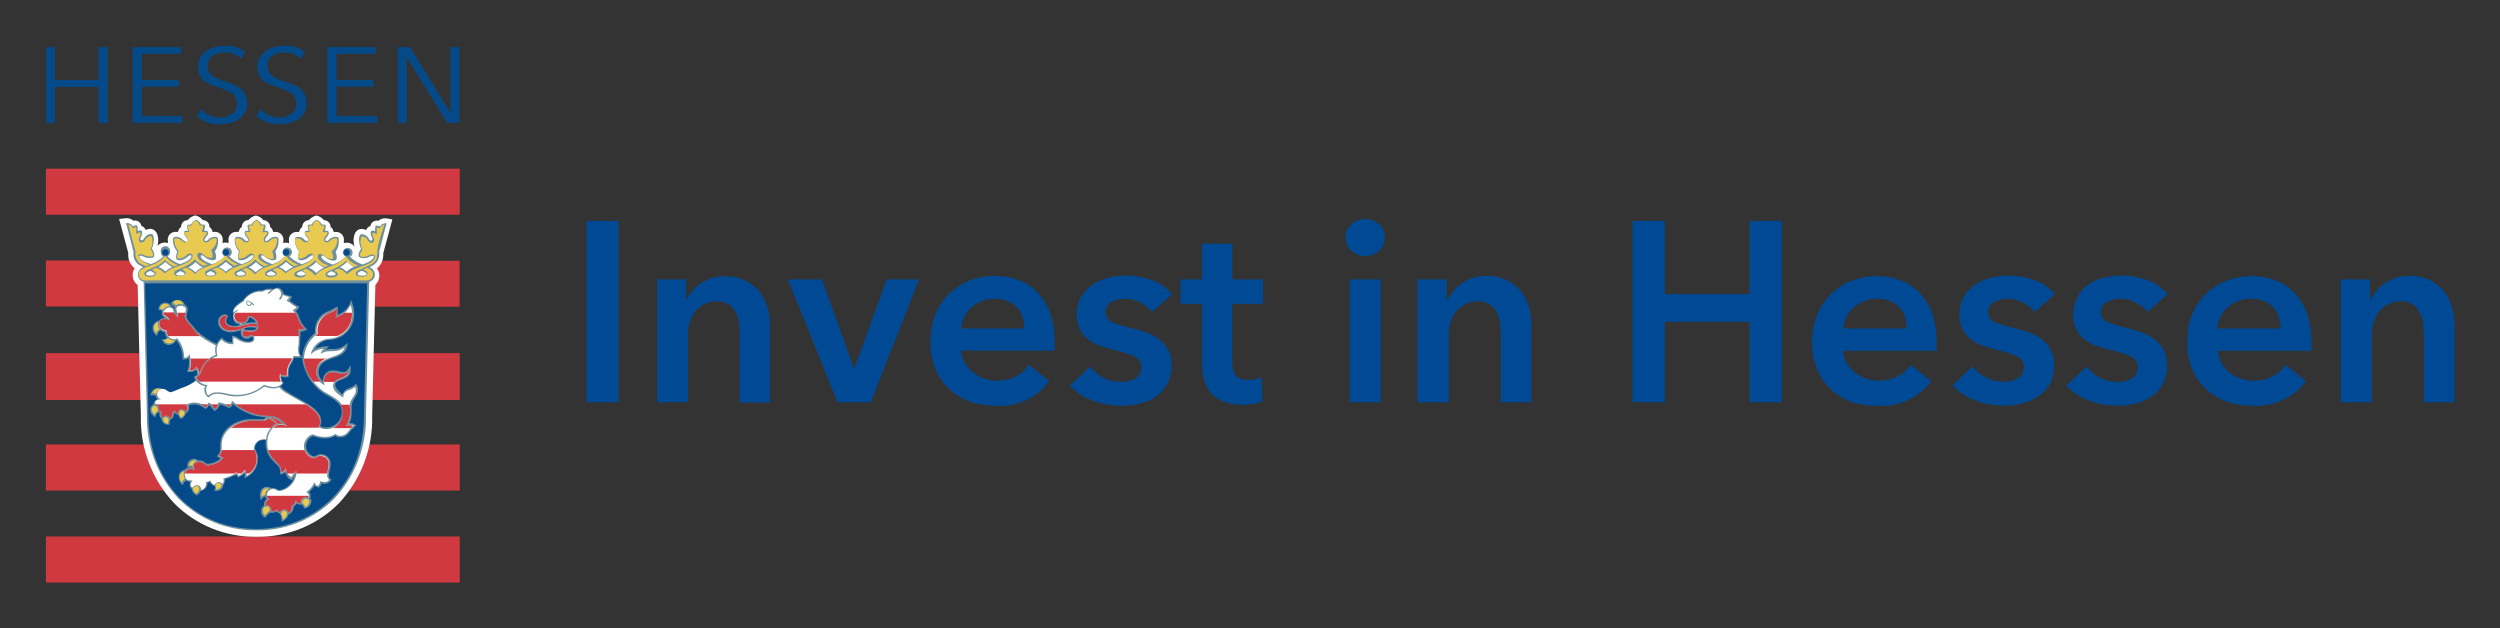 <svg xmlns="http://www.w3.org/2000/svg" viewBox="0 0 273.46 68.73"><rect x="0" y="0" width="273.46" height="68.73" fill="#333333" stroke="none"/><defs><clipPath id="a" transform="translate(4.24 4.36)"><path d="M255.2 39.64v-7.4a4.71 4.71 0 01.2-1.33 3.8 3.8 0 01.57-1.16 3.1 3.1 0 011-.82 2.81 2.81 0 011.4-.33 2.3 2.3 0 011.3.34 2.41 2.41 0 01.77.85 3.42 3.42 0 01.37 1.17 10.71 10.71 0 01.08 1.23v7.45h3.36v-8.4a7.19 7.19 0 00-.28-2 5.1 5.1 0 00-.88-1.74 4.41 4.41 0 00-1.54-1.21 5.06 5.06 0 00-2.26-.47 4.47 4.47 0 00-2.61.77 4.41 4.41 0 00-1.56 1.78H255V26.2h-3.2v13.44zm-10-8.07h-6.89a3.31 3.31 0 011.16-2.34 3.8 3.8 0 012.56-.91 3.49 3.49 0 011.42.27 2.92 2.92 0 011 .71 2.85 2.85 0 01.57 1 4.16 4.16 0 01.22 1.27zm-3 8.46a6.75 6.75 0 005.8-2.69l-2.24-1.79a4 4 0 01-1.43 1.27 4.47 4.47 0 01-2.13.46 3.94 3.94 0 01-1.4-.25 4.29 4.29 0 01-1.2-.68 3.27 3.27 0 01-.85-1 3.11 3.11 0 01-.38-1.33h10.22a3.4 3.4 0 000-.45v-.45a9.47 9.47 0 00-.49-3.17 6.39 6.39 0 00-1.36-2.27 5.52 5.52 0 00-2.06-1.37 7.06 7.06 0 00-2.59-.47 7.59 7.59 0 00-2.81.52 6.59 6.59 0 00-3.76 3.73A7.75 7.75 0 00235 33a7.61 7.61 0 00.54 3 6.19 6.19 0 001.52 2.2 6.75 6.75 0 002.28 1.39 8.1 8.1 0 002.87.41zm-15 0a9.16 9.16 0 002.11-.24 5.22 5.22 0 001.8-.77 3.94 3.94 0 001.23-1.39 4.27 4.27 0 00.46-2.08 3.35 3.35 0 00-.39-1.67 3.74 3.74 0 00-1-1.15 6 6 0 00-1.4-.74q-.78-.27-1.53-.45a13.7 13.7 0 01-2.17-.65 1.13 1.13 0 01-.74-1.11 1.15 1.15 0 01.67-1.12 3.32 3.32 0 011.48-.34 3.46 3.46 0 011.71.44 4 4 0 011.23 1l2.19-1.93a4.78 4.78 0 00-2.2-1.54 8.14 8.14 0 00-2.84-.51 7.53 7.53 0 00-2 .26 5.12 5.12 0 00-1.71.77 4 4 0 00-1.1 1.35 3.8 3.8 0 00-.46 1.93 3.31 3.31 0 00.34 1.59 3.23 3.23 0 00.89 1.08 4.52 4.52 0 001.28.7 11.39 11.39 0 001.47.44 12.86 12.86 0 012.31.72 1.26 1.26 0 01.77 1.21 1.36 1.36 0 01-.72 1.24 2.37 2.37 0 01-.7.27 3.16 3.16 0 01-.74.08 4.15 4.15 0 01-2-.47 4.33 4.33 0 01-1.44-1.21l-2.22 2.08a6.47 6.47 0 002.47 1.63 8.22 8.22 0 003.01.55zm-12.43 0a9.16 9.16 0 002.11-.24 5.09 5.09 0 001.79-.77 3.87 3.87 0 001.33-1.39 4.38 4.38 0 00.46-2.08 3.35 3.35 0 00-.39-1.67 3.91 3.91 0 00-1-1.15 5.83 5.83 0 00-1.4-.74 15.32 15.32 0 00-1.52-.45 13.7 13.7 0 01-2.17-.65 1.13 1.13 0 01-.74-1.11 1.15 1.15 0 01.67-1.12 3.32 3.32 0 011.48-.34 3.46 3.46 0 011.71.44 4 4 0 011.23 1l2.19-1.93a4.83 4.83 0 00-2.2-1.54 8.19 8.19 0 00-2.84-.51 7.47 7.47 0 00-2 .26 5.12 5.12 0 00-1.71.77 3.9 3.9 0 00-1.22 1.33 3.8 3.8 0 00-.46 1.93 3.44 3.44 0 00.33 1.59 3.38 3.38 0 00.9 1.08 4.6 4.6 0 001.27.7 12.43 12.43 0 001.47.44 12.34 12.34 0 012.31.72 1.25 1.25 0 01.77 1.21 1.35 1.35 0 01-.19.75 1.44 1.44 0 01-.52.49 2.48 2.48 0 01-.7.27 3.16 3.16 0 01-.74.08 4.15 4.15 0 01-2-.47 4.47 4.47 0 01-1.46-1.21l-2.21 2.08a6.39 6.39 0 002.47 1.63 8.18 8.18 0 003.04.57zm-10.47-8.46h-6.89a3.35 3.35 0 011.16-2.34 3.83 3.83 0 012.57-.91 3.41 3.41 0 011.41.27 2.92 2.92 0 011 .71 2.88 2.88 0 01.58 1 4.16 4.16 0 01.17 1.27zm-3 8.46a6.72 6.72 0 005.7-2.69l-2.24-1.79a4 4 0 01-1.42 1.27 4.47 4.47 0 01-2.13.46 3.9 3.9 0 01-1.4-.25 4.35 4.35 0 01-1.21-.68 3.41 3.41 0 01-.85-1 3.26 3.26 0 01-.38-1.33h10.22a3.4 3.4 0 000-.45v-.45a9.22 9.22 0 00-.49-3.17 6.39 6.39 0 00-1.36-2.27 5.44 5.44 0 00-2.06-1.37 7 7 0 00-2.59-.47 7.67 7.67 0 00-2.81.52 6.63 6.63 0 00-2.25 1.46 6.52 6.52 0 00-1.5 2.27 7.56 7.56 0 00-.55 2.95 7.43 7.43 0 00.55 3 6.17 6.17 0 001.51 2.2 6.75 6.75 0 002.28 1.39 8.16 8.16 0 002.96.37zm-23.44-.39v-8.8h9.27v8.8h3.53V19.81h-3.53v8h-9.27v-8h-3.53v19.83zm-23.63 0v-7.4a4.7 4.7 0 01.19-1.33 3.83 3.83 0 01.58-1.16 3 3 0 011-.82 2.84 2.84 0 011.4-.33 2.33 2.33 0 011.31.34 2.51 2.51 0 01.77.85 3.64 3.64 0 01.36 1.17 8.85 8.85 0 01.08 1.23v7.45h3.36v-8.4a7.19 7.19 0 00-.28-2 4.93 4.93 0 00-.88-1.74 4.33 4.33 0 00-1.54-1.21 5 5 0 00-2.25-.47 4.5 4.5 0 00-2.62.77 4.31 4.31 0 00-1.55 1.78H154V26.2h-3.19v13.44zm-7.45 0V26.2h-3.38v13.44zm-1.71-16a2.2 2.2 0 001.56-.58 2 2 0 000-2.88 2.24 2.24 0 00-1.56-.57 2.07 2.07 0 00-1.52.6 1.9 1.9 0 00-.61 1.41 1.92 1.92 0 00.61 1.42 2.07 2.07 0 001.5.61zm-13.46 16.28a8.29 8.29 0 001.18-.1 6 6 0 001.06-.27l-.11-2.63a3.38 3.38 0 01-.7.21 3.83 3.83 0 01-.73.07c-.75 0-1.23-.2-1.44-.59a3 3 0 01-.32-1.48v-6.25h3.36V26.2h-3.36v-3.9h-3.31v3.9h-2.35v2.68h2.35v6.28a8.22 8.22 0 00.19 1.83 3.76 3.76 0 00.67 1.51 3.25 3.25 0 001.33 1 5.4 5.4 0 002.18.42zm-13.3.11a9.31 9.31 0 002.12-.24 5.17 5.17 0 001.79-.77 3.94 3.94 0 001.23-1.39 4.27 4.27 0 00.46-2.08 3.35 3.35 0 00-.39-1.67 3.74 3.74 0 00-1-1.15 6 6 0 00-1.4-.74 15.5 15.5 0 00-1.53-.45 14 14 0 01-2.17-.65 1.24 1.24 0 01-.07-2.23 3.33 3.33 0 011.49-.34 3.45 3.45 0 011.7.44 3.88 3.88 0 011.24 1l2.18-1.93a4.73 4.73 0 00-2.2-1.54 8.14 8.14 0 00-2.84-.51 7.53 7.53 0 00-2 .26 5.21 5.21 0 00-1.71.77 4 4 0 00-1.21 1.35 3.91 3.91 0 00-.46 1.93 3.31 3.31 0 00.34 1.59 3.23 3.23 0 00.89 1.08 4.66 4.66 0 001.28.7 11.39 11.39 0 001.47.44 12.86 12.86 0 012.31.72 1.26 1.26 0 01.77 1.21 1.36 1.36 0 01-.72 1.24 2.27 2.27 0 01-.7.27 3.16 3.16 0 01-.74.08 4.15 4.15 0 01-2-.47 4.43 4.43 0 01-1.44-1.21l-2.21 2.08a6.35 6.35 0 002.46 1.63 8.26 8.26 0 003.06.55zm-10.53-8.46h-6.88a3.31 3.31 0 011.16-2.34 3.8 3.8 0 012.56-.91 3.41 3.41 0 011.41.27 3 3 0 011 .71 2.85 2.85 0 01.57 1 4.16 4.16 0 01.18 1.27zm-3 8.46a6.75 6.75 0 005.77-2.69l-2.24-1.79a4.06 4.06 0 01-1.43 1.27 4.47 4.47 0 01-2.13.46 3.94 3.94 0 01-1.4-.25 4.15 4.15 0 01-1.2-.68 3.44 3.44 0 01-.86-1 3.25 3.25 0 01-.39-1.35h10.22v-.9a9.22 9.22 0 00-.49-3.17 6.38 6.38 0 00-1.35-2.27 5.52 5.52 0 00-2.06-1.37 7.1 7.1 0 00-2.59-.47 7.68 7.68 0 00-2.82.52 6.62 6.62 0 00-3.75 3.73 7.75 7.75 0 00-.52 2.93 7.61 7.61 0 00.54 3 6.3 6.3 0 001.51 2.2 6.9 6.9 0 002.29 1.39 8.06 8.06 0 002.88.41zM91 39.64l5.3-13.44h-3.55L89.19 36l-3.53-9.8h-3.72l5.43 13.44zm-20 0v-7.4a4.38 4.38 0 01.2-1.33 3.8 3.8 0 01.57-1.16 2.89 2.89 0 011-.82 2.79 2.79 0 011.4-.33 2.3 2.3 0 011.3.34 2.51 2.51 0 01.77.85 3.41 3.41 0 01.35 1.21 8.91 8.91 0 01.09 1.23v7.45H80v-8.4a7.58 7.58 0 00-.28-2 5.12 5.12 0 00-.89-1.74 4.33 4.33 0 00-1.54-1.21 5 5 0 00-2.25-.47 4.5 4.5 0 00-2.62.77 4.38 4.38 0 00-1.55 1.78h-.06V26.2h-3.15v13.44zm-7.56 0V19.81h-3.51v19.83z" fill="none"/></clipPath><clipPath id="b" transform="translate(4.24 4.36)"><path fill="none" d="M.78 14.09h45.27v45.27H.78z"/></clipPath><clipPath id="c" transform="translate(4.24 4.36)"><path fill="none" d="M.75 13.64h46v46h-46z"/></clipPath><clipPath id="d" transform="translate(4.24 4.36)"><path fill="none" d="M.78 14.09h45.27v5.04H.78z"/></clipPath><clipPath id="e" transform="translate(4.24 4.36)"><path fill="none" clip-rule="evenodd" d="M.77 24.13v5.03l45.26.03v-5.03L.77 24.13"/></clipPath><clipPath id="f" transform="translate(4.24 4.36)"><path fill="none" d="M.78 34.27h45.27v5.12H.78z"/></clipPath><clipPath id="g" transform="translate(4.24 4.36)"><path fill="none" d="M.78 44.26h45.27v5.04H.78z"/></clipPath><clipPath id="h" transform="translate(4.24 4.36)"><path fill="none" d="M.78 54.32h45.27v5.04H.78z"/></clipPath><clipPath id="i" transform="translate(4.24 4.36)"><path d="M23.57 19.26a1.44 1.44 0 00-.63.45.74.74 0 00-.73.75.75.75 0 00-.33.54h-.19a.85.85 0 00-.93 1 1.79 1.79 0 000 .23 1.14 1.14 0 00-.33-.06.87.87 0 00-.32.06 1.79 1.79 0 000-.23.85.85 0 00-.92-1H19a.75.75 0 00-.33-.54.8.8 0 00-.13-.44.78.78 0 00-.6-.31 1.44 1.44 0 00-.63-.45l-.19-.06-.19.06a1.44 1.44 0 00-.63.45.78.78 0 00-.6.31.8.8 0 00-.13.44.75.75 0 00-.33.54h-.2a.85.85 0 00-.92 1 1.64 1.64 0 000 .23 1.28 1.28 0 00-.34-.06 1.05 1.05 0 00-.79.36 2.41 2.41 0 00.08-.6 1.91 1.91 0 00-.06-.48 1 1 0 00-.42-.67.85.85 0 00-.72-.05l-.18.06a.76.76 0 00-.31-.37.47.47 0 00-.15-.06.73.73 0 00-.25-.44.72.72 0 00-.63-.14 1.11 1.11 0 00-.84-.27l-.72.08 1 3.71a1.94 1.94 0 00.7 1.7 1.26 1.26 0 00-.22.73 1.34 1.34 0 00.55 1.09c0 .66.35 14.31.35 14.31a13.48 13.48 0 003.65 9.57 12.38 12.38 0 009 3.65 12.38 12.38 0 009-3.65 13.5 13.5 0 003.65-9.58s.34-13.64.35-14.32A1.37 1.37 0 0037 25a1.94 1.94 0 00.68-1.65l1-3.71-.68-.12a1.12 1.12 0 00-.85.27.73.73 0 00-.63.14.79.79 0 00-.25.44.47.47 0 00-.15.06.69.69 0 00-.3.37 1.06 1.06 0 00-.19-.06.85.85 0 00-.72.05 1 1 0 00-.42.67 1.91 1.91 0 00-.06.48 2.59 2.59 0 00.1.67 1 1 0 00-.84-.43 1.13 1.13 0 00-.32.06 1.77 1.77 0 000-.23.85.85 0 00-.92-1h-.2a.69.69 0 00-.33-.54.73.73 0 00-.13-.44.76.76 0 00-.6-.31 1.38 1.38 0 00-.63-.45l-.19-.06-.19.06a1.44 1.44 0 00-.63.45.74.74 0 00-.73.75.75.75 0 00-.33.54h-.19a.85.85 0 00-.93 1 1.79 1.79 0 000 .23 1.14 1.14 0 00-.33-.06.93.93 0 00-.29.05 1.62 1.62 0 000-.22.85.85 0 00-.92-1h-.2a.72.72 0 00-.33-.54.73.73 0 00-.13-.44.78.78 0 00-.6-.31 1.38 1.38 0 00-.63-.45l-.19-.06-.19.06" fill="none" clip-rule="evenodd"/></clipPath><clipPath id="j" transform="translate(4.24 4.36)"><path d="M12.21 25.27c.15.07.47.23.47.32s-.12.2-.49.2-.46-.1-.46-.2.21-.21.48-.32zm.9-.43a3.57 3.57 0 00.74-.55 3.36 3.36 0 00.73.55h.06a2.44 2.44 0 00-.78.49 2.56 2.56 0 00-.79-.5zm2.4.45c.18.08.45.21.45.3s0 .2-.46.2-.47-.14-.47-.2.28-.21.48-.3zm.91-.43a3.09 3.09 0 00.73-.56 2.93 2.93 0 00.74.56h.07a2.5 2.5 0 00-.82.57 3.1 3.1 0 00-.81-.56zm2.37.43c.2.09.48.22.48.3s0 .2-.46.2-.46-.14-.46-.2.26-.22.44-.3zm.94-.45a3.37 3.37 0 00.74-.55 4 4 0 00.73.55h.06a2.51 2.51 0 00-.8.51 2.45 2.45 0 00-.79-.5zm2.4.45c.19.08.46.21.46.3s-.26.2-.47.2-.48 0-.48-.2.27-.21.49-.3zm.9-.43a2.91 2.91 0 00.73-.56 3.12 3.12 0 00.74.56h.06a2.66 2.66 0 00-.83.56 2.83 2.83 0 00-.78-.55zm2.36.43c.22.09.49.22.49.3s0 .2-.47.2-.47-.13-.47-.2.27-.22.45-.3zm.94-.45a3.36 3.36 0 00.73-.55 3.73 3.73 0 00.74.55h.05a2.56 2.56 0 00-.79.5 2.45 2.45 0 00-.79-.5zm2.39.45c.19.08.46.21.46.3s-.16.2-.47.2-.48-.07-.48-.2.27-.21.49-.3zm.9-.43a2.91 2.91 0 00.73-.56 3.12 3.12 0 00.74.56l.1.06a2.8 2.8 0 00-.83.58 2.67 2.67 0 00-.82-.59zm2.38.44c.2.08.47.21.47.29s0 .2-.45.2-.46-.15-.46-.2.27-.21.44-.29zm1-.46a3.36 3.36 0 00.73-.55 3.32 3.32 0 00.74.55 2.35 2.35 0 00-.8.51 2.5 2.5 0 00-.78-.5zm2.37.43c.26.11.48.21.48.32s0 .2-.46.2c-.23 0-.5 0-.5-.2s.28-.25.43-.32zm2.59-5.21a.74.74 0 00-.65.36.79.79 0 00-.19-.09h-.23c-.07 0-.1.15-.1.35v.25l-.15-.05a.33.33 0 00-.24 0 .22.22 0 00-.09.15.71.71 0 00.1.49.58.58 0 01.09.34.14.14 0 01-.18.09c-.12 0-.17-.13-.23-.23a1 1 0 00-.56-.44c-.14 0-.24-.05-.32 0s-.13.17-.17.35a1.22 1.22 0 000 .34 2 2 0 00.22.88 1.73 1.73 0 00-.27.52.81.81 0 000 .2c0 .16.09.23.31.29a1.4 1.4 0 00.91-.15.77.77 0 01.36-.09c.08 0 .08 0 .08.09 0 .28-.46.6-1.23.86a3.54 3.54 0 01-1.37-.84.52.52 0 00.28-.46.52.52 0 00-.52-.52.52.52 0 00-.52.52.53.53 0 00.28.46 3.69 3.69 0 01-1.4.85c-.78-.26-1.25-.59-1.25-.87a.11.11 0 01.11-.12.77.77 0 01.33.19 1.47 1.47 0 00.84.37c.31 0 .4-.08.4-.4a1.66 1.66 0 00-.13-.57 1.86 1.86 0 00.35-1.18c0-.36 0-.46-.39-.46a1 1 0 00-.66.29.39.39 0 01-.29.17.12.12 0 01-.14-.13.51.51 0 01.17-.31.74.74 0 00.22-.44c0-.21-.13-.24-.28-.24h-.17a1.44 1.44 0 00.11-.46.23.23 0 000-.13.26.26 0 00-.23-.09h-.21a.93.93 0 00-.52-.51h-.05a1 1 0 00-.53.51h-.21a.24.24 0 00-.22.09.22.22 0 000 .13 1.78 1.78 0 00.11.46h-.16c-.15 0-.28 0-.28.24a.69.69 0 00.22.44.57.57 0 01.17.31s0 .13-.15.13a.38.38 0 01-.28-.17 1 1 0 00-.65-.29c-.35 0-.39.1-.39.46a1.85 1.85 0 00.47 1.14 1.87 1.87 0 00-.12.57c0 .32.08.4.39.4a1.41 1.41 0 00.84-.37.9.9 0 01.33-.19.11.11 0 01.11.12c0 .28-.46.6-1.23.87a3.59 3.59 0 01-1.38-.85.53.53 0 00.28-.46.52.52 0 00-.52-.52.52.52 0 00-.52.52.53.53 0 00.28.46 3.55 3.55 0 01-1.38.85c-.77-.27-1.24-.59-1.24-.87a.11.11 0 01.11-.12.77.77 0 01.33.19 1.47 1.47 0 00.84.37c.31 0 .4-.08.4-.4a1.66 1.66 0 00-.13-.57 1.86 1.86 0 00.36-1.14c0-.36-.05-.46-.39-.46a1 1 0 00-.66.29.39.39 0 01-.29.17.12.12 0 01-.14-.13.51.51 0 01.17-.31.74.74 0 00.22-.44c0-.21-.14-.24-.28-.24h-.17a1.44 1.44 0 00.11-.46.17.17 0 000-.13.23.23 0 00-.22-.09h-.21a1 1 0 00-.52-.51h-.05a1 1 0 00-.53.51h-.21a.24.24 0 00-.22.09.22.22 0 000 .13 1.78 1.78 0 00.11.46h-.17c-.14 0-.27 0-.27.24a.69.69 0 00.22.44.57.57 0 01.17.31s0 .13-.15.13a.38.38 0 01-.28-.17 1 1 0 00-.65-.29c-.35 0-.39.1-.39.46a1.85 1.85 0 00.47 1.14 1.87 1.87 0 00-.12.57c0 .32.08.4.39.4a1.41 1.41 0 00.84-.37.9.9 0 01.33-.19.11.11 0 01.11.12c0 .28-.46.6-1.23.87a3.59 3.59 0 01-1.38-.85.53.53 0 00.28-.46.52.52 0 00-.52-.52.52.52 0 00-.52.52.53.53 0 00.28.46 3.59 3.59 0 01-1.39.85c-.78-.26-1.25-.59-1.25-.87a.11.11 0 01.11-.12.83.83 0 01.33.19 1.41 1.41 0 00.84.37c.31 0 .4-.08.4-.4a1.66 1.66 0 00-.13-.57 1.86 1.86 0 00.35-1.14c0-.36-.05-.46-.39-.46a1 1 0 00-.66.29c-.09.09-.16.17-.29.17a.12.12 0 01-.14-.13.51.51 0 01.17-.31.74.74 0 00.22-.44c0-.21-.14-.24-.28-.24h-.17a1.78 1.78 0 00.11-.46.17.17 0 000-.13.24.24 0 00-.22-.09h-.21a1 1 0 00-.52-.51h-.06a1 1 0 00-.52.51h-.21a.24.24 0 00-.22.09.17.17 0 000 .13 1.78 1.78 0 00.11.46h-.17c-.14 0-.28 0-.28.24a.74.74 0 00.22.44.53.53 0 01.18.31.13.13 0 01-.29.13.37.37 0 01-.28-.17 1 1 0 00-.66-.29c-.34 0-.39.1-.39.46a1.86 1.86 0 00.48 1.14 1.94 1.94 0 00-.13.57c0 .32.09.4.4.4a1.41 1.41 0 00.84-.37.83.83 0 01.33-.19.11.11 0 01.11.12c0 .28-.46.6-1.24.87a3.71 3.71 0 01-1.38-.85.53.53 0 00.27-.46.52.52 0 10-1 0 .5.5 0 00.28.46 3.51 3.51 0 01-1.38.84c-.78-.24-1.25-.53-1.25-.84 0-.07 0-.07.07-.09a.8.8 0 01.37.09 1.38 1.38 0 00.9.15c.14 0 .24-.07.29-.16a.28.28 0 000-.13.81.81 0 000-.2 2 2 0 00-.27-.52 2 2 0 00.22-.88 1.22 1.22 0 000-.34c-.05-.18-.08-.3-.17-.35a.44.44 0 00-.32 0 1.06 1.06 0 00-.57.44.37.37 0 01-.23.23c-.13 0-.17-.06-.17-.09a.52.52 0 01.09-.34.84.84 0 00.1-.49.29.29 0 00-.1-.15.3.3 0 00-.23 0l-.16.05a2.36 2.36 0 000-.25c0-.2 0-.29-.09-.35a.27.27 0 00-.23 0 .79.79 0 00-.19.09.75.75 0 00-.66-.36h-.1s.82 3.15.82 3.17a1.41 1.41 0 00.89 1.56l.17.09a.9.9 0 00-.58.81.79.79 0 00.62.79l.36 14.6a12.89 12.89 0 003.47 9.13 11.77 11.77 0 008.51 3.46 11.77 11.77 0 008.51-3.46 12.9 12.9 0 003.47-9.14l.36-14.59a.8.8 0 00.61-.79.9.9 0 00-.59-.81l.18-.09a1.41 1.41 0 00.88-1.56l.82-3.17z" fill="none" clip-rule="evenodd"/></clipPath><clipPath id="k" transform="translate(4.24 4.36)"><path d="M31.53 38.88l-.43-.25A5.41 5.41 0 0128.83 35a1.69 1.69 0 010-.23h-.91a2.15 2.15 0 01-.36.73 1.74 1.74 0 00-.24 1 1.93 1.93 0 000 .24v.16h-.15a1.1 1.1 0 01-.67-.09 1.2 1.2 0 00.21.63l.08.1-.08.11a.93.93 0 01-.27.25 3.18 3.18 0 00.55.48c.43.29.89.55 1.34.8 1.32.74 2.57 1.44 2.57 2.56a1.13 1.13 0 01-.11.51 1.2 1.2 0 00.63.14 1.68 1.68 0 001.72-1.74c0-.86-.83-1.33-1.64-1.78" fill="none" clip-rule="evenodd"/></clipPath><clipPath id="l" transform="translate(4.24 4.36)"><path d="M23.75 30.92a.86.86 0 00-.2-.27 1.13 1.13 0 00-.52-.27.86.86 0 01-.2.42.89.89 0 01-.15.17 2.62 2.62 0 01.57-.07h.5" fill="none" clip-rule="evenodd"/></clipPath><clipPath id="m" transform="translate(4.24 4.36)"><path d="M34.23 40.24v.53a2.76 2.76 0 01-.23 1.16.9.9 0 01.53.1l.22.13-.2.17a2.94 2.94 0 00-.55.59l-.11.14a1.16 1.16 0 01-1 .42.74.74 0 01-.46-.16 2.2 2.2 0 01-1.15.29 3.81 3.81 0 01-1.28-.27 1.17 1.17 0 00.17 2.24 1.15 1.15 0 01.76-.27 1.06 1.06 0 011 1.11 2.32 2.32 0 01-.1.64 2.63 2.63 0 00-.09.62.44.44 0 00.16.33l.12.09-.08.14a.91.91 0 01-1 .28.74.74 0 01-.27.43h-.15a.55.55 0 01-.34-.19 3.07 3.07 0 01-.61.7.53.53 0 01.17.38.63.63 0 01-.06.27.57.57 0 01.15.38.92.92 0 01-.63.75H29v-.07a.72.72 0 00-.29-.35.52.52 0 01-.5-.1 1 1 0 01-.33.36v.06a.81.81 0 01-.1.36.79.79 0 01-.44.4 1.25 1.25 0 01-.54.68l-.24.13v-.27a1.49 1.49 0 00-.2-.61.9.9 0 01-.36-.23.93.93 0 01-.66.12 1.42 1.42 0 00-.48.43l-.09.12-.13-.07a.72.72 0 01-.32-.61.66.66 0 01.31-.64.49.49 0 010-.11.72.72 0 01.29-.61.83.83 0 01-.16-.29.5.5 0 00-.25.15l-.26.27-.03-.36a1.09 1.09 0 01.19-.88.69.69 0 01.54-.23.68.68 0 01.44.13.67.67 0 01.24 0 .77.77 0 01.41.12.54.54 0 00.33.1 1.93 1.93 0 001.11-.63 2 2 0 00.5-.92 2.48 2.48 0 00-.19.31l-.07.13h-.14a1 1 0 01-.58-.83 1 1 0 01-.37.19l-.23.06v-.23c0-.5-.08-.58-.52-1l-.21-.22a2.67 2.67 0 01-.86-2.1 1.85 1.85 0 010-.23h-.27a.9.9 0 00-.88.86.61.61 0 00.1.33 1.63 1.63 0 01.22.92 2.27 2.27 0 01-1.19 1.92l-.26.18v-.33a2 2 0 000-.27 1.7 1.7 0 01-.62.43l-.14.06-.17-.32a6.29 6.29 0 01-1.22.5.25.25 0 010 .08 1 1 0 01-.2.57.71.71 0 01-.72.64h-.26l.08-.26a.28.28 0 00-.12-.31.94.94 0 01-.47-.41.9.9 0 01-.22.06 1 1 0 01-.21.62.91.91 0 01-.54.3 1.16 1.16 0 01-.33.43l-.09.07-.1-.06a.9.9 0 01-.48-.67.58.58 0 01-.21-.32.88.88 0 010-.17 1 1 0 01.05-.28h-.07a.53.53 0 01-.36-.15.78.78 0 00-.28.29l-.12.24-.17-.2a1 1 0 01-.25-.68A.81.81 0 0116 47a.78.78 0 01.57-.28h.23a.84.84 0 00-.37 0h-.19v-.2a.76.76 0 01.7-.7.63.63 0 01.49.18h.19a.78.78 0 01.57.24.39.39 0 00.28.13 2.3 2.3 0 001.42-.59.71.71 0 01-.26-.13l-.16-.12.13-.15c.21-.22.25-.34.25-1.17a2.47 2.47 0 011-1.93 4 4 0 012.5-.8h1.22s.1 0 .26-.2a5.78 5.78 0 01-3.59-1.45.69.69 0 01-.36.42h-.17a2.11 2.11 0 00-.92-.35 1 1 0 01-.44.63l-.14.08-.21-.25a1.79 1.79 0 00-.37-.42.83.83 0 01-.28.37l-.1.06-.17-.11a1.82 1.82 0 00-1.08-.38 1.41 1.41 0 00-.61.14.72.72 0 01.06.27.67.67 0 01-.2.44l-.14.1a1 1 0 01-.44.57l-.13.09-.1-.12a1.59 1.59 0 01-.22-.36.78.78 0 01-.38-.22.5.5 0 00-.07.28.57.57 0 01-.39.48 1.34 1.34 0 00-.07.38v.17h-.17a.69.69 0 01-.71-.6v-.05a.6.6 0 01-.23-.53.92.92 0 010-.16h-.14a.54.54 0 00-.25.3l-.09.24-.21-.19a.85.85 0 01-.33-.65.66.66 0 01.36-.58.53.53 0 01.09-.31.63.63 0 01.34-.23.73.73 0 01-.15-.36.9.9 0 00-.4-.09h-.26l.1-.24a.87.87 0 01.78-.57 1 1 0 01.44.09h.12a.83.83 0 01.44.19.63.63 0 00.37.17 4.06 4.06 0 00.69-.25 4.81 4.81 0 01.74-.28 5.74 5.74 0 001.31-.7 1.63 1.63 0 01-.09-.19l-.06-.3.16-.07a1.09 1.09 0 00.19-.1 1.34 1.34 0 00-.14-.55.94.94 0 01-.78.23h-.21l.07-.21a2.33 2.33 0 00.15-.82 2.06 2.06 0 00-.05-.48.72.72 0 01-.49.15h-.17v-.18a3.21 3.21 0 00-.66-1.89h-.05a1 1 0 01-.79.49.78.78 0 01-.67-.4l-.12-.22h.24a.64.64 0 00.34-.17 1.1 1.1 0 01-.22-.59 1.3 1.3 0 01-.49-.22.67.67 0 00-.31.35l-.1.28-.2-.23a1 1 0 01-.25-.67.81.81 0 01.67-.79.72.72 0 01.61-.29h.08a.67.67 0 01-.37-.56.59.59 0 01.05-.23.62.62 0 00-.24-.08h-.15v-.16a.76.76 0 01.73-.67.72.72 0 01.68.42.64.64 0 01.22.14.46.46 0 01.15.26v-.12a.32.32 0 010-.14 1.14 1.14 0 00-.32-.28l-.14-.09.08-.15a.75.75 0 01.69-.32.8.8 0 01.81.55.51.51 0 01.3.46 1.57 1.57 0 01-.09.48 2 2 0 00-.05.29c0 .25.19.48.5.83a10.35 10.35 0 01.67.82 10.14 10.14 0 002.11 1.38 1.87 1.87 0 01.47-.6l.12-.09.11.1a1.37 1.37 0 001 .43v-.72h.17a1 1 0 01.46.19 2.21 2.21 0 001.13.43c.19 0 .53-.06.53-.29s-.09-.22-.16-.22-.21.22-.49.22a.65.65 0 01-.68-.58.42.42 0 010-.16.31.31 0 010-.21 3.59 3.59 0 01-1.09.23c-.68 0-1.4-.36-1.4-1.15a.75.75 0 01.71-.81.53.53 0 01.32.1l.12.1-.09.08a.73.73 0 00-.17.46c0 .25.28.52.9.52a3.06 3.06 0 00.56-.06.3.3 0 010-.11h-.09a.81.81 0 01-.56-1.12s-.09-.07-.09-.3c0-.48.78-1 1.09-1.18a2.44 2.44 0 012.19-1.12 1.33 1.33 0 01.77-.19 1.68 1.68 0 01.41.05.89.89 0 01.5-.16.77.77 0 01.59.65 2.41 2.41 0 00.71.26h.2l-.05.2a.93.93 0 01-.18.32 3.33 3.33 0 01.34.24 3.12 3.12 0 00.54.34l.2.09-.13.18a1 1 0 01-.27.28 2.44 2.44 0 01.42.85 2.75 2.75 0 00.65 1l.19.19-.24.1a2 2 0 01-.53.14 2.55 2.55 0 010 .52 11.18 11.18 0 01-.13 1.54.88.88 0 00.14.48l.19.27a3.61 3.61 0 011.39-2.69v-.3a2.25 2.25 0 011.54-2.12h.05a3.63 3.63 0 00.41-.23l.44-.24.06.22a1.9 1.9 0 010 .4 2.4 2.4 0 010 .28A2.34 2.34 0 0034 28.91l.18-.45.15.46a3.11 3.11 0 01.17 1.14 2.81 2.81 0 01-2.71 2.76 1.9 1.9 0 00-1.57 1 2.3 2.3 0 011-.29h.56l-.43.36a3 3 0 01.78-.08 1.83 1.83 0 001.29-.37l.41-.3-.13.49c-.17.7-.86 1-1.53 1.19s-1.56.55-1.56 1.53a1.25 1.25 0 00.49 1v-.28a1.07 1.07 0 011.17-.91 2.44 2.44 0 01.62.1 1.76 1.76 0 00.41.07.54.54 0 00.5-.27l.32-.47v.58c0 .6-.52.82-1 1s-.68.3-.68.6.41.74.78 1a1.09 1.09 0 01.61-.65l.23-.08a1 1 0 00.48-.27l.17-.17.11.21a1 1 0 01.1.5 1.59 1.59 0 01-.34.84 1.48 1.48 0 00-.33.8c-.04.05-.03.18-.02.29zM11.62 26.63L12 41.11c0 7.44 5.18 12.39 11.78 12.39s11.79-5 11.79-12.39l.35-14.48z" fill="none" clip-rule="evenodd"/></clipPath><clipPath id="n" transform="translate(4.24 4.36)"><path d="M22.59 31.7c.29 0 .4.05.63.05s.47 0 .58-.24a3.21 3.21 0 00-.63-.06 2.31 2.31 0 00-.71.13.38.38 0 00.09.12" fill="none" clip-rule="evenodd"/></clipPath><clipPath id="o" transform="translate(4.24 4.36)"><path d="M33.56 42.29A3 3 0 0034 40c0-.66.68-1.09.68-1.63a.85.85 0 00-.08-.42 1.75 1.75 0 01-.77.39.76.76 0 00-.52.8c-.44-.3-1.12-.69-1.12-1.31 0-.9 1.63-.65 1.63-1.6a.71.71 0 01-.64.35c-.28 0-.66-.17-1-.17a.89.89 0 00-1 .73 1.21 1.21 0 00.12.63 1.43 1.43 0 01-.94-1.36c0-2 2.75-1.39 3.09-2.76-1 .74-1.69.1-2.6.69a.88.88 0 01.35-.55 2.14 2.14 0 00-1.46.62 2.2 2.2 0 012-1.72 2.64 2.64 0 002.55-2.58 3.19 3.19 0 00-.18-1.11 2.7 2.7 0 01-1.69 1.43 1.32 1.32 0 00.11-.95c-.14.08-.48.28-.67.37a2.09 2.09 0 00-1.45 2.35A3.51 3.51 0 0029 35a5.23 5.23 0 002.18 3.47c.87.53 2.16 1 2.16 2.18a1.85 1.85 0 01-1.9 1.92 1.26 1.26 0 01-.87-.27.79.79 0 00.18-.56c0-1.36-2.07-2.1-3.83-3.2a2.37 2.37 0 01-.61-.54 1.6 1.6 0 01-.73.12 2.89 2.89 0 01-.91-.2A4.87 4.87 0 0121.52 39c-.76 0-1.26-.28-1.94-.28a1.16 1.16 0 00-1 .41 1 1 0 01-.39-1.25 1.58 1.58 0 01-1-.59 5.66 5.66 0 01-1.29.71c-.39.1-1.25.55-1.48.55s-.56-.36-.81-.36a.57.57 0 00-.18 1.13c-.55 0-.72.14-.7.47a.59.59 0 01.42.7.22.22 0 00.27.09c0 .17-.13.51.12.71a.4.4 0 01.41-.24.45.45 0 01.38.3.33.33 0 00.26-.3c0-.32.16-.53.29-.54a.46.46 0 00.36.3.37.37 0 01.36-.45.43.43 0 01.44.28.38.38 0 00.22-.38.35.35 0 00-.13-.33 1.51 1.51 0 01.86-.26 2 2 0 011.29.45.54.54 0 00.25-.43c.27 0 .47.3.72.64a.78.78 0 00.37-.67 2.27 2.27 0 011.18.4.72.72 0 00.32-.61 5.69 5.69 0 004 1.64 2.22 2.22 0 012 1.11 1.65 1.65 0 00-.72-.14C25.61 42.1 25 43 25 44a2.5 2.5 0 00.77 1.95c.62.66.78.74.78 1.38a.69.69 0 00.52-.48 1.06 1.06 0 00.58 1 1.66 1.66 0 01.56-.7 2.24 2.24 0 01-1.82 2.2c-.4 0-.43-.22-.75-.22a.69.69 0 00-.69.63.56.56 0 00.3.47.59.59 0 00-.39.68.49.49 0 01.58.63.73.73 0 00.65-.21.51.51 0 00.35.32.53.53 0 01.45-.3.42.42 0 01.44.34.59.59 0 00.35-.72.79.79 0 00.46-.59c.15.19.34.34.55.24a.61.61 0 01.5-.64.68.68 0 01.31.06.43.43 0 00.05-.19.48.48 0 00-.29-.38 2.54 2.54 0 00.91-1.11.45.45 0 00.37.43.59.59 0 00.23-.51c.42.13.85.11 1-.15a.64.64 0 01-.22-.47c0-.54.18-.76.18-1.26a.88.88 0 00-.83-.93 1 1 0 00-.7.28 1.34 1.34 0 01-1.2-1.31 1.42 1.42 0 01.94-1.3 3.54 3.54 0 001.37.29 1.76 1.76 0 001.14-.33.71.71 0 00.47.21 1 1 0 00.83-.35 4.57 4.57 0 01.69-.77.82.82 0 00-.88.1" fill="none" clip-rule="evenodd"/></clipPath><clipPath id="p" transform="translate(4.24 4.36)"><path d="M17.82 35.86a2.7 2.7 0 011.54-1.4 2.21 2.21 0 01-.07-.61 1.49 1.49 0 01.07-.43A9.91 9.91 0 0117.15 32c-.66-.92-1.22-1.27-1.21-1.77 0-.2.15-.5.15-.76s-.33-.38-.54-.38-.48.07-.5.29a1.63 1.63 0 00.11.53 1.57 1.57 0 010 .53 1.33 1.33 0 01-.43-.75.42.42 0 00-.46-.41c-.25 0-.65.31-.65.59s.19.35.36.46a.61.61 0 01.31.43 1 1 0 00-.56-.15.49.49 0 00-.54.5c0 .49.37.68.78.74a.89.89 0 00.85.91.4.4 0 00.31-.14 3.4 3.4 0 01.78 2.15.47.47 0 00.54-.46 2.59 2.59 0 010 1.86.71.71 0 00.76-.38 1.22 1.22 0 01.28.76 3.86 3.86 0 00.31-.67" fill="none" clip-rule="evenodd"/></clipPath><clipPath id="q" transform="translate(4.24 4.36)"><path d="M26.73 42a2.56 2.56 0 00-1.73-.7 1.77 1.77 0 011.12.66 1.22 1.22 0 01.57 0" fill="none" clip-rule="evenodd"/></clipPath><clipPath id="r" transform="translate(4.24 4.36)"><path d="M24.93 41.44c-.12.13-.24.24-.36.24h-1.23c-1.92 0-3.33 1.18-3.33 2.55 0 .83 0 1-.3 1.3a.8.8 0 00.45.14c-.26.68-1.43.9-1.71.9s-.41-.37-.85-.37-.66.13-.66.46a1 1 0 00.09.41 1 1 0 00-.49-.11.6.6 0 00-.57.59c0 .31.21.63.46.63a1.53 1.53 0 00.38 0c-.23.31-.28.59 0 .81a.55.55 0 01.52-.28.43.43 0 01.41.53.72.72 0 00.55-.89.73.73 0 00.5-.16.67.67 0 00.42.51.6.6 0 01.46-.33.44.44 0 01.42.21.55.55 0 00.09-.6 6.13 6.13 0 001.49-.63l.18.34a1.63 1.63 0 00.72-.6 1.08 1.08 0 01.17.61 2.09 2.09 0 001.11-1.77c0-.82-.32-.81-.32-1.25a1.08 1.08 0 011.05-1h.29A2 2 0 0126 42a1.88 1.88 0 00-1-.57" fill="none" clip-rule="evenodd"/></clipPath><clipPath id="s" transform="translate(4.24 4.36)"><path d="M22.08 31.05a.39.39 0 000 .09h.15V31a.41.41 0 01-.19 0" fill="none" clip-rule="evenodd"/></clipPath><clipPath id="t" transform="translate(4.24 4.36)"><path d="M22.24 31.82a.25.25 0 01.18-.1.3.3 0 01-.06-.11h-.12a.32.32 0 000 .17" fill="none" clip-rule="evenodd"/></clipPath><clipPath id="u" transform="translate(4.24 4.36)"><path d="M23.48 29.08a1.56 1.56 0 00-.16-.2.37.37 0 01-.31.23.34.34 0 01-.32-.34.42.42 0 01.1-.25 1.13 1.13 0 01.79.48l-.1.08m4.85 4.83a5.42 5.42 0 000-2.21 2 2 0 00.68-.13 3.06 3.06 0 01-.7-1.06c-.09-.32-.31-.83-.58-.93a.79.79 0 00.46-.35c-.46-.21-.66-.49-1.12-.72a.65.65 0 00.32-.39 2.3 2.3 0 01-.7-.23 1 1 0 01-.29.55l-.13-.11a1 1 0 00.26-.53.74.74 0 00-.33-.55c-.15-.08-.28-.07-.59.14-.1.07-.34.29-.48.4l-.1-.11c.14-.13.31-.26.39-.33h-.22a1.15 1.15 0 00-.71.19 2.24 2.24 0 00-2.11 1.08c-.5.29-1.05.73-1.05 1a.37.37 0 000 .18 2 2 0 00.38-.29l.07.09a3.45 3.45 0 01-.39.32.61.61 0 00-.08.34.75.75 0 00.76.66.7.7 0 00.71-.74A1.16 1.16 0 0124 31.32c0 .54-.59.6-.8.6s-.36-.07-.59-.07-.34.08-.34.24.25.39.51.39.28-.21.48-.21.33.06.33.4-.35.47-.7.47c-.81 0-1.37-.58-1.6-.58v.73A1.61 1.61 0 0120 32.8a1.4 1.4 0 00-.54 1.05 2.47 2.47 0 00.09.75A2.4 2.4 0 0017.9 36c-.2.47-.26.71-.67.89a1.37 1.37 0 001.24.86c-.31.35-.13 1.1.09 1.14a1.33 1.33 0 011-.33c.79 0 1.22.27 2 .27a4.42 4.42 0 003.09-1.1 2.92 2.92 0 001 .24 1.21 1.21 0 001-.42 1.22 1.22 0 01-.2-1 1 1 0 00.76.19 2.13 2.13 0 01.27-1.33 2.18 2.18 0 00.37-.82h.71a1 1 0 01-.17-.7" fill="none" clip-rule="evenodd"/></clipPath><clipPath id="v" transform="translate(4.24 4.36)"><path d="M22.78 28.78A.23.23 0 0023 29a.29.29 0 00.24-.19.76.76 0 00-.43-.21.29.29 0 000 .16" fill="none" clip-rule="evenodd"/></clipPath><clipPath id="w" transform="translate(4.24 4.36)"><path d="M23.82 31.08a3.25 3.25 0 00-.57 0 3.69 3.69 0 00-1 .2 2.27 2.27 0 01-.81.14c-.75 0-1.05-.37-1.05-.67a.75.75 0 01.21-.52.39.39 0 00-.23-.07.6.6 0 00-.56.66c0 .68.63 1 1.24 1a4.09 4.09 0 001.35-.32 2.68 2.68 0 01.79-.17 2.37 2.37 0 01.68.07.19.19 0 000-.08.62.62 0 000-.21" fill="none" clip-rule="evenodd"/></clipPath><clipPath id="x" transform="translate(4.24 4.36)"><path d="M15.45 28.92a1.08 1.08 0 01.32 0 .58.58 0 00-.57-.43.59.59 0 00-.54.26.82.82 0 01.35.3.63.63 0 01.44-.17" fill="none" clip-rule="evenodd"/></clipPath><clipPath id="y" transform="translate(4.24 4.36)"><path d="M14.32 29.13a.56.56 0 00-.51-.27.59.59 0 00-.56.55.65.65 0 01.34.1.91.91 0 01.73-.38" fill="none" clip-rule="evenodd"/></clipPath><clipPath id="z" transform="translate(4.24 4.36)"><path d="M13.08 30.87a.64.64 0 00-.48.64.91.91 0 00.26.6.67.67 0 01.35-.47.82.82 0 01-.13-.77" fill="none" clip-rule="evenodd"/></clipPath><clipPath id="A" transform="translate(4.24 4.36)"><path d="M14.15 32.63a.89.89 0 01-.47.22.71.71 0 00.56.36.74.74 0 00.6-.33 1 1 0 01-.69-.25" fill="none" clip-rule="evenodd"/></clipPath><clipPath id="B" transform="translate(4.24 4.36)"><path d="M12.65 40a.42.42 0 00-.29.42.77.77 0 00.34.6.61.61 0 01.3-.42.5.5 0 00-.35-.6" fill="none" clip-rule="evenodd"/></clipPath><clipPath id="C" transform="translate(4.24 4.36)"><path d="M13.32 38.15a1.19 1.19 0 00-.24 0 .72.72 0 00-.67.51.88.88 0 01.43.07.79.79 0 01.48-.55" fill="none" clip-rule="evenodd"/></clipPath><clipPath id="D" transform="translate(4.24 4.36)"><path d="M13.9 41.25a.32.32 0 00-.29.22.53.53 0 00.54.51 1.17 1.17 0 01.06-.44c-.05-.18-.16-.29-.31-.29" fill="none" clip-rule="evenodd"/></clipPath><clipPath id="E" transform="translate(4.24 4.36)"><path d="M15.6 40.52c-.27 0-.25.28-.24.44a1.13 1.13 0 00.22.35c.28-.2.33-.31.36-.48s-.17-.31-.34-.31" fill="none" clip-rule="evenodd"/></clipPath><clipPath id="F" transform="translate(4.24 4.36)"><path d="M17.24 46.07A.45.45 0 0017 46a.59.59 0 00-.56.59.91.91 0 01.4 0c0-.27.19-.42.45-.52" fill="none" clip-rule="evenodd"/></clipPath><clipPath id="G" transform="translate(4.24 4.36)"><path d="M15.91 47.2a.63.63 0 00-.5.62.94.94 0 00.24.61A.77.77 0 0116 48a.78.78 0 01-.06-.84" fill="none" clip-rule="evenodd"/></clipPath><clipPath id="H" transform="translate(4.24 4.36)"><path d="M17.26 48.79a.42.42 0 00-.4.3.71.71 0 00.39.54 1 1 0 00.28-.36c.07-.17 0-.48-.27-.48" fill="none" clip-rule="evenodd"/></clipPath><clipPath id="I" transform="translate(4.24 4.36)"><path d="M19.65 48.45c-.21 0-.35.26-.35.26s.17.22.08.47c.31 0 .64-.24.61-.47 0 0-.12-.26-.34-.26" fill="none" clip-rule="evenodd"/></clipPath><clipPath id="J" transform="translate(4.24 4.36)"><path d="M25.2 49.1a.54.54 0 00-.24-.05c-.46 0-.66.4-.56.93a.64.64 0 01.36-.22.71.71 0 01.44-.66" fill="none" clip-rule="evenodd"/></clipPath><clipPath id="K" transform="translate(4.24 4.36)"><path d="M24.93 51.06a.69.69 0 00-.22 0 .53.53 0 00-.19.47.55.55 0 00.25.48 1.27 1.27 0 01.47-.46c.09-.26 0-.53-.31-.53" fill="none" clip-rule="evenodd"/></clipPath><clipPath id="L" transform="translate(4.24 4.36)"><path d="M26.86 51.51c-.15 0-.26.1-.36.28a1.81 1.81 0 01.2.68 1 1 0 00.47-.61c0-.16-.11-.35-.31-.35" fill="none" clip-rule="evenodd"/></clipPath><clipPath id="M" transform="translate(4.24 4.36)"><path d="M28.84 50.7c.1 0 .2.12.31.39a.69.69 0 00.45-.55.45.45 0 00-.1-.27.53.53 0 00-.32-.1.46.46 0 00-.34.53" fill="none" clip-rule="evenodd"/></clipPath><clipPath id="N" transform="translate(4.24 4.36)"><path d="M32.61 32.41a2.48 2.48 0 001.65-2.34v-.22h-.81a3.46 3.46 0 01-1 .56 1.19 1.19 0 00.15-.56 1.36 1.36 0 000-.39c-.14.08-.48.28-.67.37a2.07 2.07 0 00-1.41 2.33l-.25.23h2.45" fill="none" clip-rule="evenodd"/></clipPath><clipPath id="O" transform="translate(4.24 4.36)"><path d="M14 31.83a.87.87 0 00.19.58h3.49a2.15 2.15 0 01-.5-.43c-.66-.92-1.22-1.27-1.21-1.77a1.39 1.39 0 01.08-.36h-.87a1.57 1.57 0 010 .53 1.86 1.86 0 01-.4-.57h-1.16c0 .25.19.35.36.46a.61.61 0 01.31.43 1 1 0 00-.56-.15.49.49 0 00-.54.5c0 .49.37.68.78.74" fill="none" clip-rule="evenodd"/></clipPath><clipPath id="P" transform="translate(4.24 4.36)"><path d="M22.15 30.93a.7.7 0 00.71-.74A1.16 1.16 0 0124 31.32c0 .54-.59.6-.8.6s-.36-.07-.59-.07-.34.08-.34.24a.4.4 0 00.23.32.64.64 0 00.28.07.34.34 0 00.22-.07c.08-.07.14-.14.26-.14a.32.32 0 01.27.14h4.92a2.06 2.06 0 00-.08-.71 2 2 0 00.68-.13 3.06 3.06 0 01-.7-1.06 2.89 2.89 0 00-.29-.66h-6.47l-.12.08a.61.61 0 00-.08.34.75.75 0 00.76.66" fill="none" clip-rule="evenodd"/></clipPath><clipPath id="Q" transform="translate(4.24 4.36)"><path d="M22.27 31a.41.41 0 01-.19 0 .39.39 0 000 .09h.15V31" fill="none" clip-rule="evenodd"/></clipPath><clipPath id="R" transform="translate(4.24 4.36)"><path d="M22.42 31.72a.3.3 0 01-.06-.11h-.12a.32.32 0 000 .17.25.25 0 01.18-.1" fill="none" clip-rule="evenodd"/></clipPath><clipPath id="S" transform="translate(4.24 4.36)"><path d="M31.54 34.86H29V35a4.37 4.37 0 001.05 2.39h.75a1.43 1.43 0 01-.44-1.05 1.55 1.55 0 011.18-1.51" fill="none" clip-rule="evenodd"/></clipPath><clipPath id="T" transform="translate(4.24 4.36)"><path d="M32.34 37.42c.39-.47 1.5-.44 1.5-1.23a.71.71 0 01-.64.35c-.28 0-.66-.17-1-.17a.9.9 0 00-1 .72 3.25 3.25 0 000 .33h1.14" fill="none" clip-rule="evenodd"/></clipPath><clipPath id="U" transform="translate(4.24 4.36)"><path d="M16.47 36.15a.71.71 0 00.76-.38 1.21 1.21 0 01.28.76 3.86 3.86 0 00.31-.67 3.33 3.33 0 01.8-1h-2a2.42 2.42 0 01-.13 1.29" fill="none" clip-rule="evenodd"/></clipPath><clipPath id="V" transform="translate(4.24 4.36)"><path d="M17.9 36c-.2.47-.26.71-.67.89a1.54 1.54 0 00.35.5h8.91a1.14 1.14 0 01-.1-.85 1 1 0 00.76.19 2.13 2.13 0 01.27-1.33 2.61 2.61 0 00.3-.57h-8.84a2.69 2.69 0 00-1 1.17" fill="none" clip-rule="evenodd"/></clipPath><clipPath id="W" transform="translate(4.24 4.36)"><path d="M33.56 42.29A3 3 0 0034 40a.28.28 0 010-.09h-1a1.4 1.4 0 01.26.81 1.86 1.86 0 01-1.07 1.75h1.92a1.93 1.93 0 01.25-.24.82.82 0 00-.88.1" fill="none" clip-rule="evenodd"/></clipPath><clipPath id="X" transform="translate(4.24 4.36)"><path d="M29.17 39.87h-7.63a5.84 5.84 0 003.58 1.26 2.25 2.25 0 012 1.11 1.65 1.65 0 00-.72-.14 1.1 1.1 0 00-.76.33h5.09l-.14-.1a.79.79 0 00.18-.56c0-.77-.67-1.35-1.58-1.9" fill="none" clip-rule="evenodd"/></clipPath><clipPath id="Y" transform="translate(4.24 4.36)"><path d="M16.26 40.3a.35.35 0 00-.13-.33.64.64 0 01.16-.1h-3.44a.62.62 0 01.3.66.22.22 0 00.27.09c0 .17-.13.51.12.71a.4.4 0 01.41-.24.45.45 0 01.38.3.33.33 0 00.26-.3c0-.32.16-.53.29-.54a.46.46 0 00.36.3.38.38 0 01.36-.45.43.43 0 01.44.28.38.38 0 00.22-.38" fill="none" clip-rule="evenodd"/></clipPath><clipPath id="Z" transform="translate(4.24 4.36)"><path d="M20.8 40.1a.54.54 0 00.22-.23h-.65a3 3 0 01.43.23" fill="none" clip-rule="evenodd"/></clipPath><clipPath id="aa" transform="translate(4.24 4.36)"><path d="M18.5 39.87h-.72a5.32 5.32 0 01.5.29.55.55 0 00.22-.29" fill="none" clip-rule="evenodd"/></clipPath><clipPath id="ab" transform="translate(4.24 4.36)"><path d="M19.25 40.37a.85.85 0 00.36-.5h-.75a3.8 3.8 0 01.39.5" fill="none" clip-rule="evenodd"/></clipPath><clipPath id="ac" transform="translate(4.24 4.36)"><path d="M26.16 42a1.22 1.22 0 01.57 0 2.56 2.56 0 00-1.73-.7 1.77 1.77 0 011.12.66" fill="none" clip-rule="evenodd"/></clipPath><clipPath id="ad" transform="translate(4.24 4.36)"><path d="M26 42a1.88 1.88 0 00-1-.57.62.62 0 01-.36.24h-1.23a3.84 3.84 0 00-2.39.77h4.42A1.35 1.35 0 0126 42" fill="none" clip-rule="evenodd"/></clipPath><clipPath id="ae" transform="translate(4.24 4.36)"><path d="M30.88 45.5a1 1 0 00-.7.27 1.3 1.3 0 01-1.1-.89h-4a2.73 2.73 0 00.66 1.06c.62.66.78.74.78 1.38a.69.69 0 00.52-.48 1.43 1.43 0 00.14.6h.71a1.06 1.06 0 01.29-.27 2.44 2.44 0 010 .27h3.36a7.75 7.75 0 00.17-1 .87.87 0 00-.83-.92" fill="none" clip-rule="evenodd"/></clipPath><clipPath id="af" transform="translate(4.24 4.36)"><path d="M20 44.88a1 1 0 01-.28.63.8.8 0 00.45.14c-.26.68-1.43.9-1.71.9s-.41-.37-.85-.37-.66.13-.66.46a1 1 0 00.09.41 1 1 0 00-.49-.11.59.59 0 00-.56.5h5.39l.26-.15.08.15h.44a1.63 1.63 0 00.38-.41.79.79 0 01.15.41H23a1.94 1.94 0 00.84-1.57 1.86 1.86 0 00-.27-1H20" fill="none" clip-rule="evenodd"/></clipPath><clipPath id="ag" transform="translate(4.24 4.36)"><path d="M25.23 50.25a.59.59 0 00-.39.68.49.49 0 01.58.63.73.73 0 00.65-.21.51.51 0 00.35.32.53.53 0 01.45-.3.42.42 0 01.44.34.59.59 0 00.35-.72.79.79 0 00.46-.59c.15.19.34.34.55.24a.61.61 0 01.5-.64.68.68 0 01.31.06.45.45 0 000-.19h-4.54a.55.55 0 00.29.38" fill="none" clip-rule="evenodd"/></clipPath><clipPath id="ah" transform="translate(4.24 4.36)"><path d="M10.85 23.69c0-.11 0-.2.19-.25a.89.89 0 01.46.1 1.34 1.34 0 00.81.15c.12 0 .17-.06.19-.09s0-.09 0-.21a1.49 1.49 0 00-.27-.51 1.69 1.69 0 00.18-1.15c0-.12-.06-.23-.1-.25s-.11 0-.19 0a.82.82 0 00-.47.37.5.5 0 01-.33.3.28.28 0 01-.37-.2.65.65 0 01.1-.45.62.62 0 00.09-.38.12.12 0 000-.05.23.23 0 00-.11 0 1.17 1.17 0 00-.26.1l-.12.07v-.13c0-.14.05-.56 0-.61s0 0-.09 0a.73.73 0 00-.22.11h-.06v-.07a.71.71 0 00-.47-.36c0 .18.78 3 .78 3a1.29 1.29 0 00.8 1.43l.3.14.41-.16c-.74-.28-1.15-.61-1.15-.95" fill="none" clip-rule="evenodd"/></clipPath><clipPath id="ai" transform="translate(4.24 4.36)"><path d="M37.35 20.58v.07h-.07a.71.71 0 00-.21-.11h-.09v.74l-.11-.07a1.39 1.39 0 00-.26-.1.27.27 0 00-.12 0 .12.12 0 000 .05.62.62 0 00.09.38.65.65 0 01.1.45.27.27 0 01-.37.2.55.55 0 01-.33-.3.77.77 0 00-.46-.37h-.2c-.03 0-.07.13-.1.25a1.64 1.64 0 00.19 1.15 1.69 1.69 0 00-.27.51c0 .22 0 .24.17.3a1.33 1.33 0 00.81-.15.89.89 0 01.46-.1c.18 0 .2.14.2.25 0 .36-.46.71-1.29 1 0 0-.36.11-.7.25a2.62 2.62 0 00-1 .61l-.05.07-.06-.07a2.3 2.3 0 00-.91-.58l-.51.23c.28.13.45.23.45.39s-.29.37-.71.37-.62-.12-.62-.36.24-.3.57-.45l.54-.25.36-.19a3.23 3.23 0 00.76-.58v-.05.05a3.47 3.47 0 00.76.58l.16.09a3.18 3.18 0 01.41-.15 3 3 0 01-1.38-1 3.18 3.18 0 01-1.41 1c-.17.07-.56.2-.86.33a2.81 2.81 0 00-1 .7l-.05.07-.06-.07a2.51 2.51 0 00-.95-.69l-.44.21c.26.13.43.24.43.39s-.21.36-.63.36-.63-.12-.63-.36.23-.3.61-.46l.49-.22.36-.19a2.63 2.63 0 00.76-.6l.05-.06.06.06a2.5 2.5 0 00.76.6l.19.1.45-.17c-.76-.28-1.18-.62-1.18-1a.27.27 0 01.27-.28.88.88 0 01.43.22 1.33 1.33 0 00.74.34c.22 0 .24 0 .24-.24a1.59 1.59 0 00-.14-.56v-.05a1.65 1.65 0 00.61-1.12c0-.29 0-.29-.23-.29a.8.8 0 00-.54.23.54.54 0 01-.4.21.28.28 0 01-.3-.29.65.65 0 01.21-.42.58.58 0 00.18-.33c0-.07 0-.08-.12-.08a.9.9 0 00-.28 0h-.13l.05-.13c0-.13.18-.53.13-.59h-.09a.63.63 0 00-.23 0h-.08v-.08a.75.75 0 00-.43-.48.78.78 0 00-.43.48v.08h-.07a.68.68 0 00-.24 0h-.16a2 2 0 00.14.59v.13h-.12a1 1 0 00-.28 0c-.12 0-.12 0-.12.08a.58.58 0 00.18.33.7.7 0 01.21.42.29.29 0 01-.31.29.58.58 0 01-.4-.21.82.82 0 00-.54-.23c-.23 0-.23 0-.23.29a1.65 1.65 0 00.47 1.07v.05a1.53 1.53 0 00-.13.56c0 .23 0 .24.23.24a1.36 1.36 0 00.75-.34.9.9 0 01.42-.22.26.26 0 01.27.28c0 .35-.44.7-1.24 1-.14.05-.48.16-.75.27a2.76 2.76 0 00-1 .6l-.06.06v-.06a2.31 2.31 0 00-.92-.58l-.51.23c.29.13.46.23.46.39s-.2.36-.63.36-.63-.11-.63-.36.24-.31.58-.46l.54-.24c.15-.07.35-.19.35-.19a3.23 3.23 0 00.76-.58v-.05l.05.05a3.57 3.57 0 00.76.58l.17.09.41-.15a3 3 0 01-1.39-1 3.12 3.12 0 01-1.4 1c-.07 0-.53.18-.87.32a2.52 2.52 0 00-1 .67l-.05.07-.06-.07a2.62 2.62 0 00-.92-.65l-.45.21c.27.13.44.24.44.39s-.11.36-.63.36-.64-.19-.64-.36.24-.3.62-.46l.51-.23a3.36 3.36 0 00.34-.18 2.77 2.77 0 00.76-.6l.05-.06.06.06a2.5 2.5 0 00.76.6l.16.1c.2-.09.35-.14.46-.18-.68-.23-1.13-.59-1.13-.9a.27.27 0 01.27-.28.82.82 0 01.42.22 1.4 1.4 0 00.75.34c.22 0 .24 0 .24-.24a1.59 1.59 0 00-.14-.56v-.05a1.65 1.65 0 00.53-1.12c0-.29 0-.29-.23-.29a.78.78 0 00-.54.23.56.56 0 01-.4.21.28.28 0 01-.3-.29.65.65 0 01.21-.42.58.58 0 00.18-.33c0-.07 0-.08-.12-.08a.9.9 0 00-.28 0h-.13l.05-.13c0-.13.18-.53.13-.59h-.09a.63.63 0 00-.23 0h-.08v-.08a.75.75 0 00-.43-.48.78.78 0 00-.43.48v.08h-.07a.72.72 0 00-.24 0h-.09a1.71 1.71 0 00.14.59v.13h-.13a.86.86 0 00-.28 0c-.11 0-.11 0-.11.08a.52.52 0 00.18.33.7.7 0 01.21.42.29.29 0 01-.31.29.56.56 0 01-.4-.21.82.82 0 00-.54-.23c-.24 0-.24 0-.24.29a1.67 1.67 0 00.48 1.07v.05a1.53 1.53 0 00-.13.56c0 .23 0 .24.23.24a1.36 1.36 0 00.75-.34.9.9 0 01.42-.22.26.26 0 01.27.28c0 .37-.49.73-1.37 1 0 0-.4.13-.62.23a2.35 2.35 0 00-1 .61l-.06.07-.05-.07a2.29 2.29 0 00-.93-.59l-.5.23c.28.13.45.24.45.39s-.2.36-.62.36-.62-.12-.62-.36.24-.31.57-.46l.55-.24c.17-.08.35-.19.35-.19a3.23 3.23 0 00.76-.58v-.05l.05.05a3.57 3.57 0 00.76.58l.16.09.41-.15a2.93 2.93 0 01-1.38-1 3.16 3.16 0 01-1.41 1c-.21.09-.44.15-.87.33a2.48 2.48 0 00-1 .66l-.06.07-.05-.06a2.58 2.58 0 00-.95-.65l-.44.2c.26.13.42.24.42.39s-.2.36-.62.36-.63-.11-.63-.36.23-.3.61-.46l.49-.21.37-.2a2.77 2.77 0 00.76-.6v-.06l.05.06a2.77 2.77 0 00.76.6l.18.1c.2-.09.35-.13.46-.17-.76-.29-1.17-.62-1.17-1a.26.26 0 01.27-.28.82.82 0 01.42.22 1.4 1.4 0 00.75.34c.22 0 .24 0 .24-.24a1.59 1.59 0 00-.14-.56v-.05a1.7 1.7 0 00.59-.99c0-.29 0-.29-.23-.29a.78.78 0 00-.54.23.56.56 0 01-.4.21.28.28 0 01-.3-.29.69.69 0 01.2-.42.54.54 0 00.19-.33c0-.07 0-.08-.12-.08a.9.9 0 00-.28 0h-.13v-.13c.05-.13.19-.53.14-.59h-.09a.72.72 0 00-.24 0h-.07v-.08a.75.75 0 00-.43-.48.78.78 0 00-.43.48v.08h-.07a.72.72 0 00-.24 0h-.12c-.05.06.09.46.14.59v.13h-.13a.9.9 0 00-.28 0c-.12 0-.12 0-.12.08a.54.54 0 00.19.33.69.69 0 01.2.42.28.28 0 01-.3.29.56.56 0 01-.4-.21.82.82 0 00-.55-.23c-.23 0-.23 0-.23.29a1.7 1.7 0 00.47 1.07v.05a1.59 1.59 0 00-.14.56c0 .23 0 .24.24.24a1.4 1.4 0 00.75-.34.82.82 0 01.42-.22.26.26 0 01.27.28c0 .35-.44.7-1.24 1-.14.06-.28.09-.65.23l-.11.05a2.44 2.44 0 00-1 .6l-.05.06v-.06a2.41 2.41 0 00-.94-.59l-.48.22c.29.14.45.26.45.41s-.2.36-.65.36-.62-.18-.62-.36.24-.33.61-.49l.52-.22.33-.15a3.06 3.06 0 00.76-.58l.05-.05.05.05a3.05 3.05 0 00.77.58l.18.1c.17-.08.3-.12.4-.16a3.09 3.09 0 01-1.39-1 3.23 3.23 0 01-1.48 1l-.75.27c-.47.21-.65.42-.65.75a.64.64 0 00.65.65H35.9a.64.64 0 00.66-.65c0-.32-.18-.53-.63-.73l-.44.2c.29.12.47.24.47.42s-.2.36-.62.36-.66-.12-.66-.36.22-.31.61-.49l.55-.25.39-.19c.64-.33.8-.62.8-1.43s.73-2.82.78-3a.69.69 0 00-.46.36" fill="none" clip-rule="evenodd"/></clipPath><clipPath id="aj" transform="translate(4.24 4.36)"><path d="M13.49 23.25a.36.36 0 10.35-.36.36.36 0 00-.35.36" fill="none" clip-rule="evenodd"/></clipPath><clipPath id="ak" transform="translate(4.24 4.36)"><path d="M20.11 23.25a.36.36 0 10.36-.36.36.36 0 00-.36.36" fill="none" clip-rule="evenodd"/></clipPath><clipPath id="al" transform="translate(4.24 4.36)"><path d="M26.7 23.25a.36.36 0 10.36-.36.36.36 0 00-.36.36" fill="none" clip-rule="evenodd"/></clipPath><clipPath id="am" transform="translate(4.24 4.36)"><path fill="none" d="M.78.79h33.26v22.82H.78z"/></clipPath><clipPath id="an" transform="translate(4.24 4.36)"><path fill="none" d="M.75.64h34v23h-34z"/></clipPath><clipPath id="ao" transform="translate(4.24 4.36)"><path d="M33.32 23.25a.36.36 0 10.36-.36.36.36 0 00-.36.36" fill="none" clip-rule="evenodd"/></clipPath><clipPath id="ap" transform="translate(4.24 4.36)"><path fill="none" clip-rule="evenodd" d="M7.54 9.08V.79H6.53v3.6H1.77V.79H.76v8.29h1.01V5.14h4.76v3.94h1.01"/></clipPath><clipPath id="aq" transform="translate(4.24 4.36)"><path fill="none" clip-rule="evenodd" d="M15.72 9.08v-.74h-4.45V5.13h4.04v-.74h-4.04V1.53h4.28V.79h-5.29v8.29h5.46"/></clipPath><clipPath id="ar" transform="translate(4.24 4.36)"><path d="M22.77 6.92c0-1.54-1.19-2-2.49-2.4s-1.81-.92-1.81-1.68c0-1.11 1-1.46 1.87-1.46a2.39 2.39 0 011.8.7l.43-.77a3.27 3.27 0 00-2.23-.67c-1.51 0-2.93.79-2.93 2.27s.94 1.87 2.13 2.25C21 5.64 21.68 6 21.68 7s-1 1.5-1.86 1.5a2.77 2.77 0 01-2.08-.92l-.44.78a3.63 3.63 0 002.5.88c1.55 0 3-.69 3-2.31" fill="none" clip-rule="evenodd"/></clipPath><clipPath id="as" transform="translate(4.24 4.36)"><path d="M29.29 6.92c0-1.54-1.19-2-2.49-2.4S25 3.6 25 2.84c0-1.11 1-1.46 1.86-1.46a2.43 2.43 0 011.81.7l.42-.77a3.25 3.25 0 00-2.24-.67c-1.5 0-2.93.79-2.93 2.27s.95 1.87 2.14 2.25c1.47.48 2.13.85 2.13 1.83s-1 1.5-1.86 1.5a2.79 2.79 0 01-2.08-.92l-.44.78a3.66 3.66 0 002.51.88c1.54 0 3-.69 3-2.31" fill="none" clip-rule="evenodd"/></clipPath><clipPath id="at" transform="translate(4.24 4.36)"><path fill="none" clip-rule="evenodd" d="M37.02 9.08v-.74h-4.45V5.13h4.04v-.74h-4.04V1.53h4.29V.79h-5.3v8.29h5.46"/></clipPath><clipPath id="au" transform="translate(4.24 4.36)"><path fill="none" clip-rule="evenodd" d="M46.02 9.08V.79h-.99v7.2L40.6.79h-1.34v8.29h.98v-7.2l4.44 7.2h1.34"/></clipPath></defs><g clip-path="url(#a)"><path fill="#004a95" d="M59.17 18.98h214.29v30.41H59.17z"/></g><g clip-path="url(#b)"><g clip-path="url(#c)"><g clip-path="url(#d)"><path fill="#d0393f" d="M.02 13.46h55.27V28.5H.02z"/></g><g clip-path="url(#e)"><g clip-path="url(#c)"><path fill="#d0393f" d="M.01 23.49h55.26v15.06H.01z"/></g></g><g clip-path="url(#f)"><path fill="#d0393f" d="M.02 33.63h55.27v15.12H.02z"/></g><g clip-path="url(#g)"><path fill="#d0393f" d="M.02 43.63h55.27v15.04H.02z"/></g><g clip-path="url(#h)"><path fill="#d0393f" d="M.02 53.69h55.27v15.04H.02z"/></g></g></g><g clip-path="url(#i)"><path fill="#fff" d="M8.08 18.57h39.85v45.1H8.08z"/></g><g clip-path="url(#j)"><path fill="#6f8f9c" d="M8.75 19.14h38.5v43.91H8.75z"/></g><g clip-path="url(#k)"><path fill="#044a89" d="M25.71 34.14H42.4v17.63H25.71z"/></g><g clip-path="url(#l)"><path fill="#044a89" d="M21.92 29.75h11.06v10.59H21.92z"/></g><g clip-path="url(#m)"><path fill="#044a89" d="M10.86 26h34.28v36.87H10.86z"/></g><g clip-path="url(#n)"><path fill="#044a89" d="M21.7 30.82h11.34v10.29H21.7z"/></g><g clip-path="url(#o)"><path fill="#fff" d="M11.97 28.34h31.97v32.73H11.97z"/></g><g clip-path="url(#p)"><path fill="#fff" d="M12.43 28.43H28.6v17.46H12.43z"/></g><g clip-path="url(#q)"><path fill="#fff" d="M24.28 40.66h11.69v10.68H24.28z"/></g><g clip-path="url(#r)"><path fill="#fff" d="M15.21 40.8h19.98v17.74H15.21z"/></g><g clip-path="url(#s)"><path fill="#fff" d="M21.32 30.4h10.19v10.1H21.32z"/></g><g clip-path="url(#t)"><path fill="#fff" d="M21.47 30.97h10.19v10.21H21.47z"/></g><g clip-path="url(#u)"><path fill="#fff" d="M16.47 26.57h21.82v21.71H16.47z"/></g><g clip-path="url(#v)"><path fill="#fff" d="M22.02 27.99h10.47v10.4H22.02z"/></g><g clip-path="url(#w)"><path fill="#fff" d="M19.02 29.49h14.07v11.66H19.02z"/></g><g clip-path="url(#x)"><path fill="#e9ca51" d="M13.9 27.9h11.11v10.56H13.9z"/></g><g clip-path="url(#y)"><path fill="#e9ca51" d="M12.49 28.23h11.07v10.64H12.49z"/></g><g clip-path="url(#z)"><path fill="#e9ca51" d="M11.84 30.24h10.61v11.24H11.84z"/></g><g clip-path="url(#A)"><path fill="#e9ca51" d="M12.92 31.99h11.17v10.59H12.92z"/></g><g clip-path="url(#B)"><path fill="#e9ca51" d="M11.6 39.32h10.66v11.03H11.6z"/></g><g clip-path="url(#C)"><path fill="#e9ca51" d="M11.65 37.49h10.91v10.58H11.65z"/></g><g clip-path="url(#D)"><path fill="#e9ca51" d="M12.85 40.61h10.6v10.73h-10.6z"/></g><g clip-path="url(#E)"><path fill="#e9ca51" d="M14.59 39.89h10.59v10.79H14.59z"/></g><g clip-path="url(#F)"><path fill="#e9ca51" d="M15.63 45.35h10.85v10.61H15.63z"/></g><g clip-path="url(#G)"><path fill="#e9ca51" d="M14.65 46.56h10.56v11.23H14.65z"/></g><g clip-path="url(#H)"><path fill="#e9ca51" d="M16.1 48.15h10.7v10.84H16.1z"/></g><g clip-path="url(#I)"><path fill="#e9ca51" d="M18.54 47.81h10.69v10.73H18.54z"/></g><g clip-path="url(#J)"><path fill="#e9ca51" d="M23.62 48.41h10.82v10.93H23.62z"/></g><g clip-path="url(#K)"><path fill="#e9ca51" d="M23.76 50.42h10.75v10.99H23.76z"/></g><g clip-path="url(#L)"><path fill="#e9ca51" d="M25.74 50.88h10.67v10.96H25.74z"/></g><g clip-path="url(#M)"><path fill="#e9ca51" d="M28.08 49.54h10.77v10.91H28.08z"/></g><g clip-path="url(#N)"><path fill="#d0393f" d="M29.4 28.83h14.1v12.94H29.4z"/></g><g clip-path="url(#O)"><path fill="#d0393f" d="M12.43 29.21h14.46v12.56H12.43z"/></g><g clip-path="url(#P)"><path fill="#d0393f" d="M20.63 29.21h17.66v12.63H20.63z"/></g><g clip-path="url(#Q)"><path fill="#d0393f" d="M21.32 30.4h10.19v10.1H21.32z"/></g><g clip-path="url(#R)"><path fill="#d0393f" d="M21.47 30.97h10.19v10.21H21.47z"/></g><g clip-path="url(#S)"><path fill="#d0393f" d="M28.24 34.22h12.54v12.56H28.24z"/></g><g clip-path="url(#T)"><path fill="#d0393f" d="M30.42 35.55h12.66v11.23H30.42z"/></g><g clip-path="url(#U)"><path fill="#d0393f" d="M15.71 34.22h12.14v11.67H15.71z"/></g><g clip-path="url(#V)"><path fill="#d0393f" d="M16.47 34.22h20.49v12.56H16.47z"/></g><g clip-path="url(#W)"><path fill="#d0393f" d="M31.51 39.23h12.17v12.56H31.51z"/></g><g clip-path="url(#X)"><path fill="#d0393f" d="M20.78 39.23h19.21v12.56H20.78z"/></g><g clip-path="url(#Y)"><path fill="#d0393f" d="M12.09 39.23h13.44v11.52H12.09z"/></g><g clip-path="url(#Z)"><path fill="#d0393f" d="M19.61 39.23h10.65v10.23H19.61z"/></g><g clip-path="url(#aa)"><path fill="#d0393f" d="M17.02 39.23h10.72v10.3H17.02z"/></g><g clip-path="url(#ab)"><path fill="#d0393f" d="M18.1 39.23h10.75v10.5H18.1z"/></g><g clip-path="url(#ac)"><path fill="#d0393f" d="M24.28 40.66h11.69v10.68H24.28z"/></g><g clip-path="url(#ad)"><path fill="#d0393f" d="M20.19 40.8h15v10.99h-15z"/></g><g clip-path="url(#ae)"><path fill="#d0393f" d="M24.33 44.24h16.62V56.8H24.33z"/></g><g clip-path="url(#af)"><path fill="#d0393f" d="M15.22 44.24h17.83V56.8H15.22z"/></g><g clip-path="url(#ag)"><path fill="#d0393f" d="M24.07 49.24h14.7v11.84h-14.7z"/></g><g clip-path="url(#w)"><path fill="#d0393f" d="M19.02 29.49h14.07v11.66H19.02z"/></g><g clip-path="url(#ah)"><path fill="#e9ca51" d="M8.96 19.59h12.8v14.58H8.96z"/></g><g clip-path="url(#ai)"><path fill="#e9ca51" d="M10.21 19.31h36.84v16.41H10.21z"/></g><g clip-path="url(#aj)"><path fill="#044a89" d="M12.73 22.25h10.71v10.72H12.73z"/></g><g clip-path="url(#ak)"><path fill="#044a89" d="M19.35 22.25h10.71v10.72H19.35z"/></g><g clip-path="url(#al)"><path fill="#044a89" d="M25.94 22.25h10.71v10.72H25.94z"/></g><g clip-path="url(#am)"><g clip-path="url(#an)"><g clip-path="url(#ao)"><g clip-path="url(#an)"><path fill="#044a89" d="M32.56 22.25h10.71v10.72H32.56z"/></g></g><g clip-path="url(#ap)"><g clip-path="url(#an)"><path fill="#044a89" d="M0 .15h16.78v18.3H0z"/></g></g></g></g><g clip-path="url(#aq)"><path fill="#044a89" d="M9.5.15h15.46v18.3H9.5z"/></g><g clip-path="url(#ar)"><path fill="#044a89" d="M16.54 0h15.47v18.6H16.54z"/></g><g clip-path="url(#as)"><path fill="#044a89" d="M23.05 0h15.47v18.6H23.05z"/></g><g clip-path="url(#at)"><path fill="#044a89" d="M30.8.15h15.46v18.3H30.8z"/></g><g clip-path="url(#au)"><path fill="#044a89" d="M38.5.15h16.76v18.3H38.5z"/></g></svg>